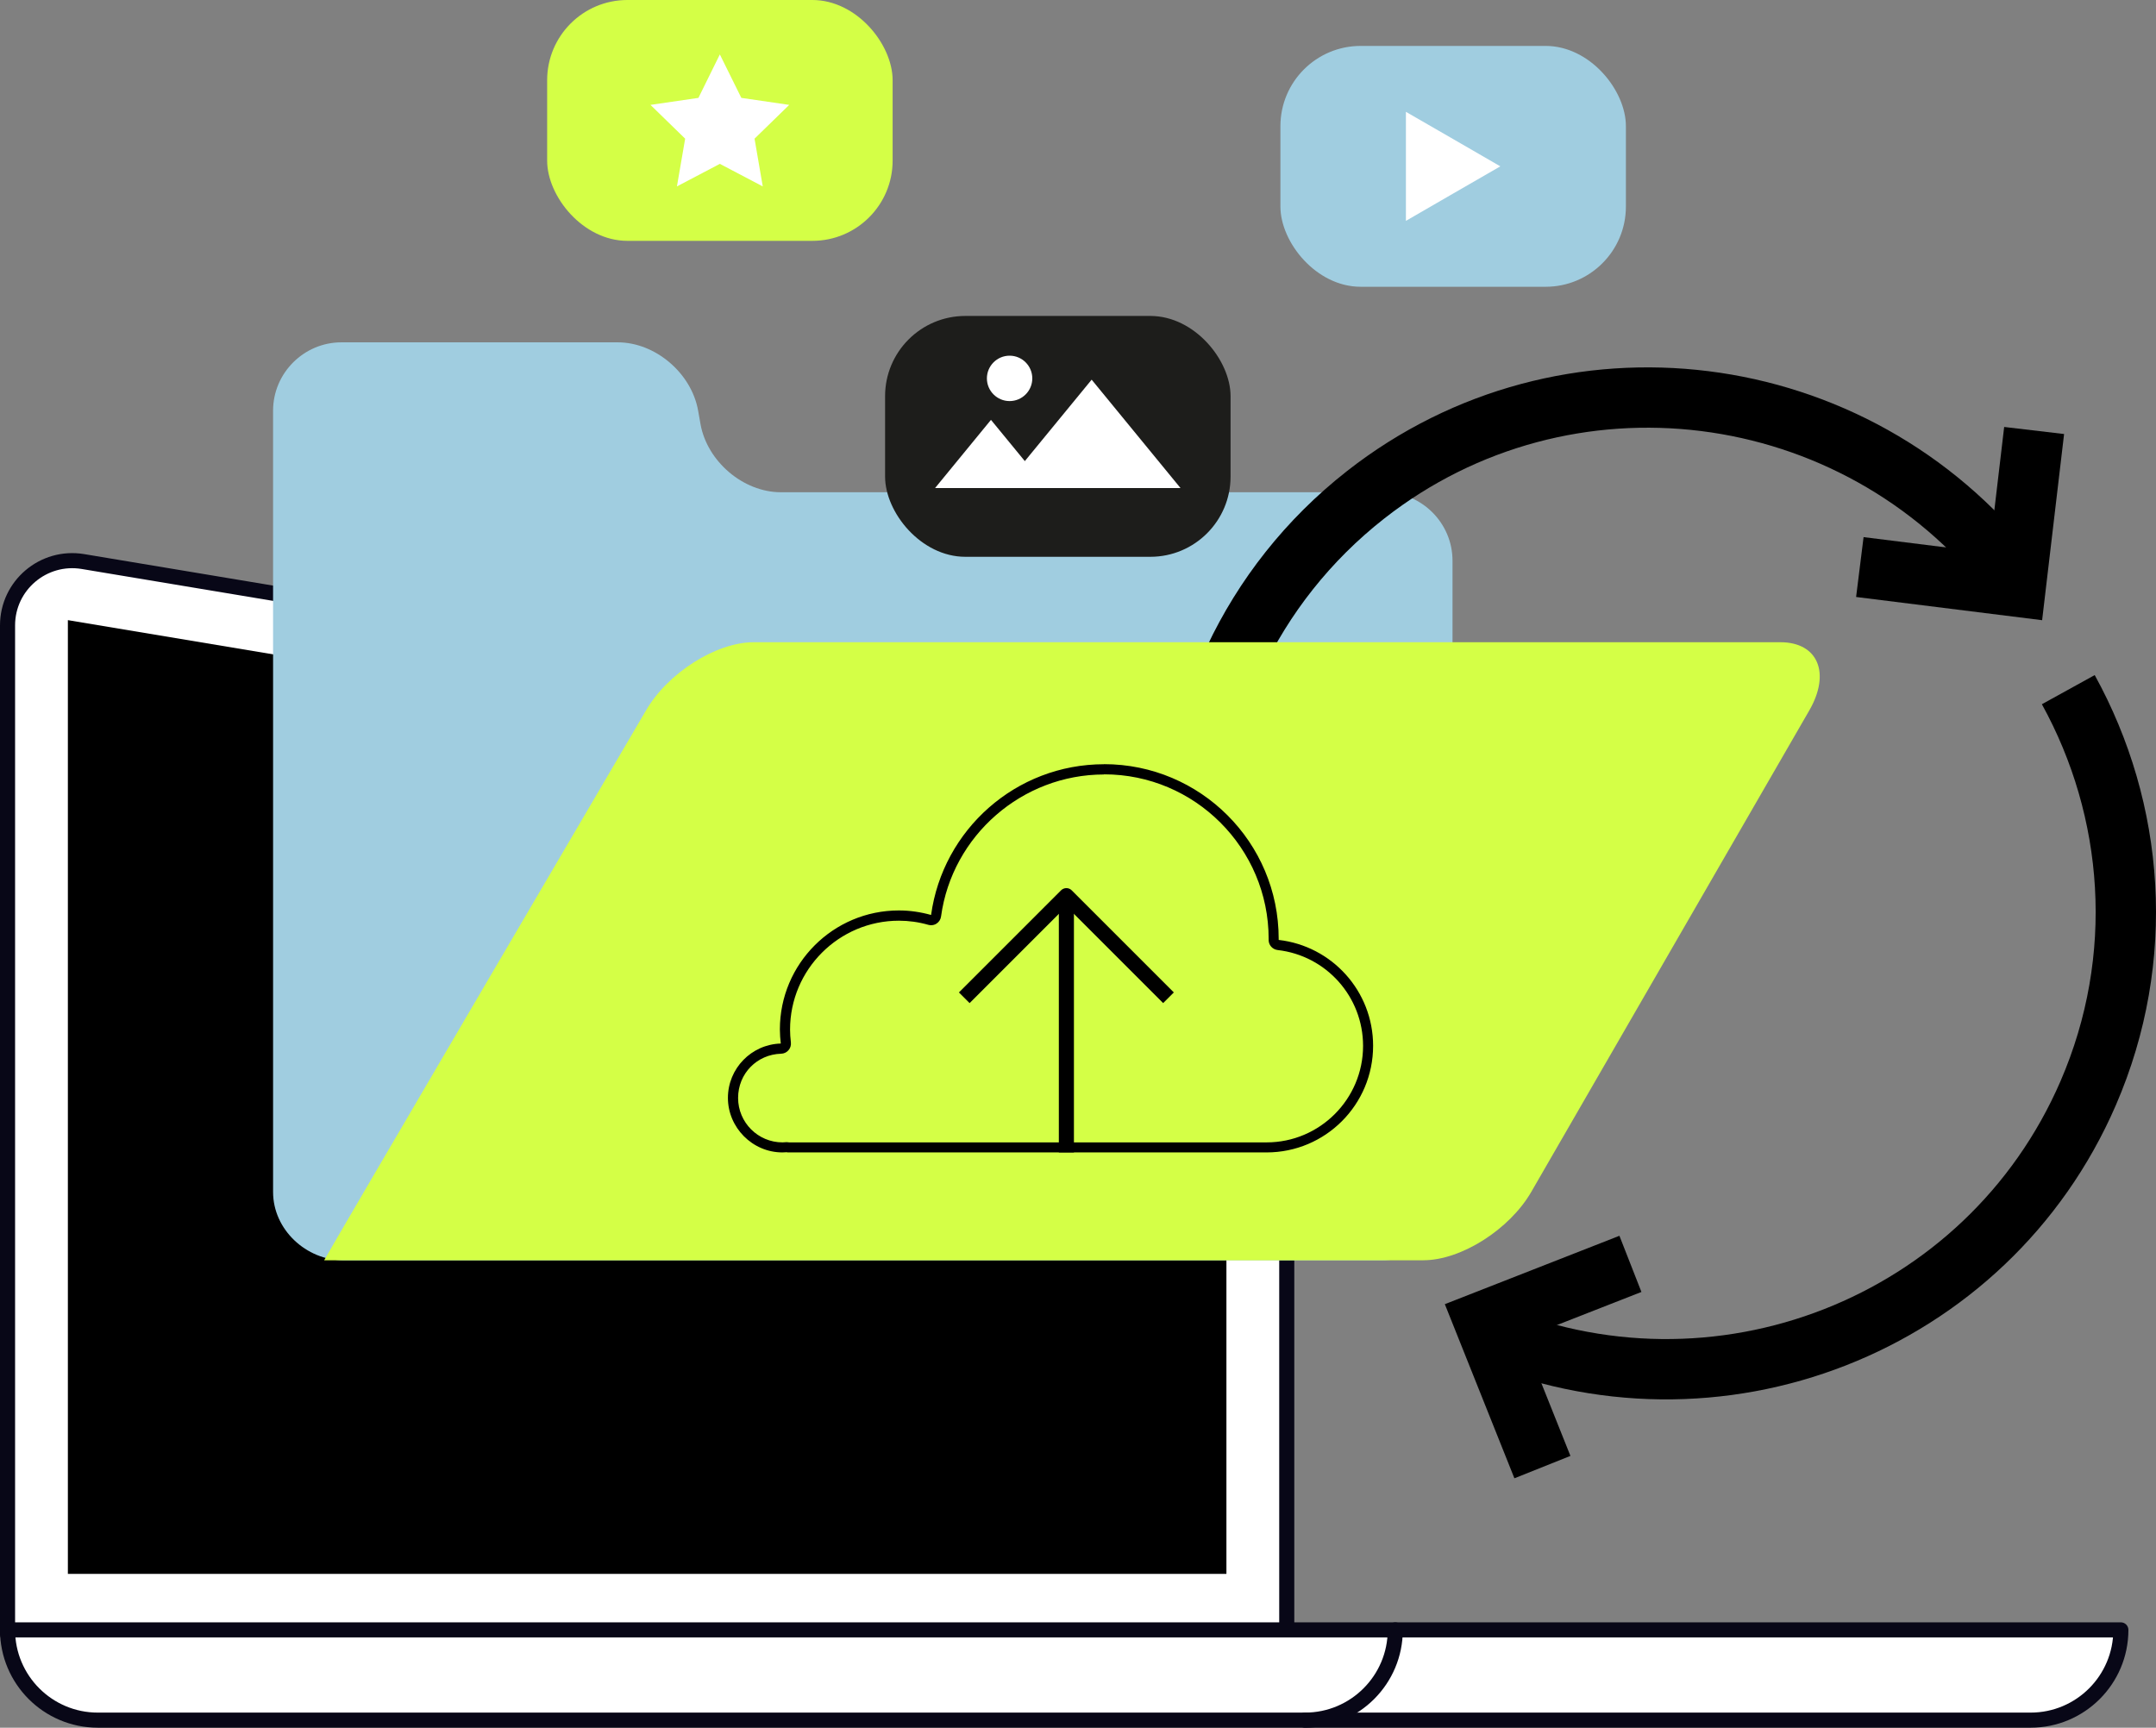 <svg xmlns="http://www.w3.org/2000/svg" id="Calque_2" data-name="Calque 2" viewBox="0 0 285.88 229.12"><rect x="0" y="0" width="285.88" height="229.12" fill="#808080" stroke="none"/><defs><style>      .cls-1, .cls-2 {        fill: #fff;      }      .cls-3 {        stroke-width: 8px;      }      .cls-3, .cls-4, .cls-5 {        fill: none;      }      .cls-3, .cls-5 {        stroke: #000;      }      .cls-2, .cls-4 {        stroke: #080717;        stroke-linecap: round;      }      .cls-2, .cls-4, .cls-5 {        stroke-linejoin: round;        stroke-width: 2px;      }      .cls-6 {        fill: #a0cde0;      }      .cls-7 {        fill: #d4ff46;      }      .cls-8 {        fill: #1d1d1b;      }    </style></defs><g id="Layer_2" data-name="Layer 2"><g><path class="cls-2" d="M1,216.72V82.94c0-5.31,4.76-9.34,10-8.47l152.44,25.41c4.14.69,7.18,4.27,7.18,8.47v108.37H1Z"></path><polygon points="9 208.72 9 82.24 162.62 107.85 162.62 208.72 9 208.72"></polygon><path class="cls-2" d="M269.25,228.12H12.97c-6.61,0-11.97-5.36-11.97-11.97h280.22c0,6.61-5.36,11.97-11.97,11.97Z"></path><path class="cls-4" d="M185.01,216.15h0c0,6.61-5.36,11.97-11.97,11.97"></path><path class="cls-6" d="M183.54,65.28h-80c-4.98,0-9.78-4.08-10.66-9.06l-.06-.35-.25-1.41c-.88-4.98-5.68-9.06-10.66-9.06h-36.64c-4.98,0-9.06,4.08-9.06,9.06v103.62c0,4.98,4.38,9.06,9.36,9.06h137.67c4.98,0,9.36-4.08,9.36-9.06v-83.73c0-4.98-4.08-9.06-9.06-9.06Z"></path><rect class="cls-6" x="169.78" y="6.09" width="45.81" height="31.94" rx="10.64" ry="10.64"></rect><rect class="cls-7" x="72.55" width="45.81" height="31.94" rx="10.64" ry="10.64"></rect><polygon class="cls-1" points="198.94 22.06 192.68 25.67 186.42 29.29 186.42 22.06 186.42 14.83 192.68 18.44 198.94 22.06"></polygon><rect class="cls-8" x="117.36" y="41.9" width="45.81" height="31.94" rx="10.64" ry="10.64"></rect><g><polygon class="cls-1" points="131.4 55.68 123.99 64.72 138.82 64.72 131.4 55.68"></polygon><polygon class="cls-1" points="144.75 50.35 132.96 64.72 156.53 64.72 144.75 50.35"></polygon></g><path class="cls-1" d="M136.88,50.18c0,1.66-1.35,3.01-3.01,3.01s-3.01-1.35-3.01-3.01,1.35-3.01,3.01-3.01,3.01,1.35,3.01,3.01Z"></path><polygon class="cls-1" points="95.45 7.22 98.3 12.98 104.65 13.91 100.05 18.39 101.14 24.72 95.45 21.73 89.76 24.72 90.85 18.39 86.25 13.91 92.61 12.98 95.45 7.22"></polygon><path class="cls-3" d="M157.85,113.91c-.12-18.22,7.85-36.24,23.24-48.3,26.46-20.73,64.83-15.95,85.7,10.7"></path><polyline class="cls-3" points="269.72 57.09 267.28 77.78 246.61 75.2"></polyline><path class="cls-3" d="M274.25,91.46c8.8,15.95,10.4,35.59,2.63,53.53-13.36,30.84-49.36,44.95-80.42,31.5"></path><polyline class="cls-3" points="204.52 194.56 196.79 175.21 216.19 167.61"></polyline><path class="cls-7" d="M188.76,167.14H42.98c0-.15,42.67-72.91,42.67-72.91,2.88-4.98,9.31-9.06,14.29-9.06h136.13c4.98,0,6.71,4.08,3.83,9.06l-36.86,63.84c-2.88,4.98-9.31,9.06-14.29,9.06Z"></path><path d="M146.4,102.69c12.03,0,21.82,9.79,21.82,21.82v.05s0,.1,0,.1c0,.68.51,1.25,1.19,1.33,6.46.74,11.33,6.2,11.33,12.71,0,7.06-5.74,12.8-12.79,12.8h-63.31c-.09-.02-.19-.03-.28-.03-.03,0-.07,0-.1,0-.18.01-.35.03-.5.03-3.25,0-5.89-2.64-5.89-5.89s2.51-5.78,5.71-5.87c.38-.01.73-.18.97-.46.25-.28.36-.66.32-1.03-.07-.62-.11-1.18-.11-1.71,0-7.96,6.48-14.44,14.44-14.44,1.29,0,2.61.18,3.9.55.12.03.24.05.36.05.26,0,.51-.07.73-.22.32-.21.54-.55.59-.94,1.47-10.74,10.76-18.83,21.61-18.83M146.4,101.35c-11.72,0-21.39,8.7-22.94,19.99-1.36-.38-2.79-.6-4.27-.6-8.72,0-15.78,7.07-15.78,15.78,0,.64.05,1.26.12,1.87-3.89.11-7.01,3.3-7.01,7.21s3.23,7.23,7.23,7.23c.21,0,.41-.02.61-.03,0,.01,0,.02.01.03h63.57c7.81,0,14.13-6.33,14.13-14.14,0-7.26-5.47-13.24-12.52-14.04,0-.05,0-.1,0-.15,0-12.79-10.37-23.16-23.16-23.16h0Z"></path><line class="cls-5" x1="141.4" y1="152.83" x2="141.4" y2="119.58"></line><polyline class="cls-5" points="154.94 132.32 141.4 118.78 127.86 132.32"></polyline></g></g></svg>
